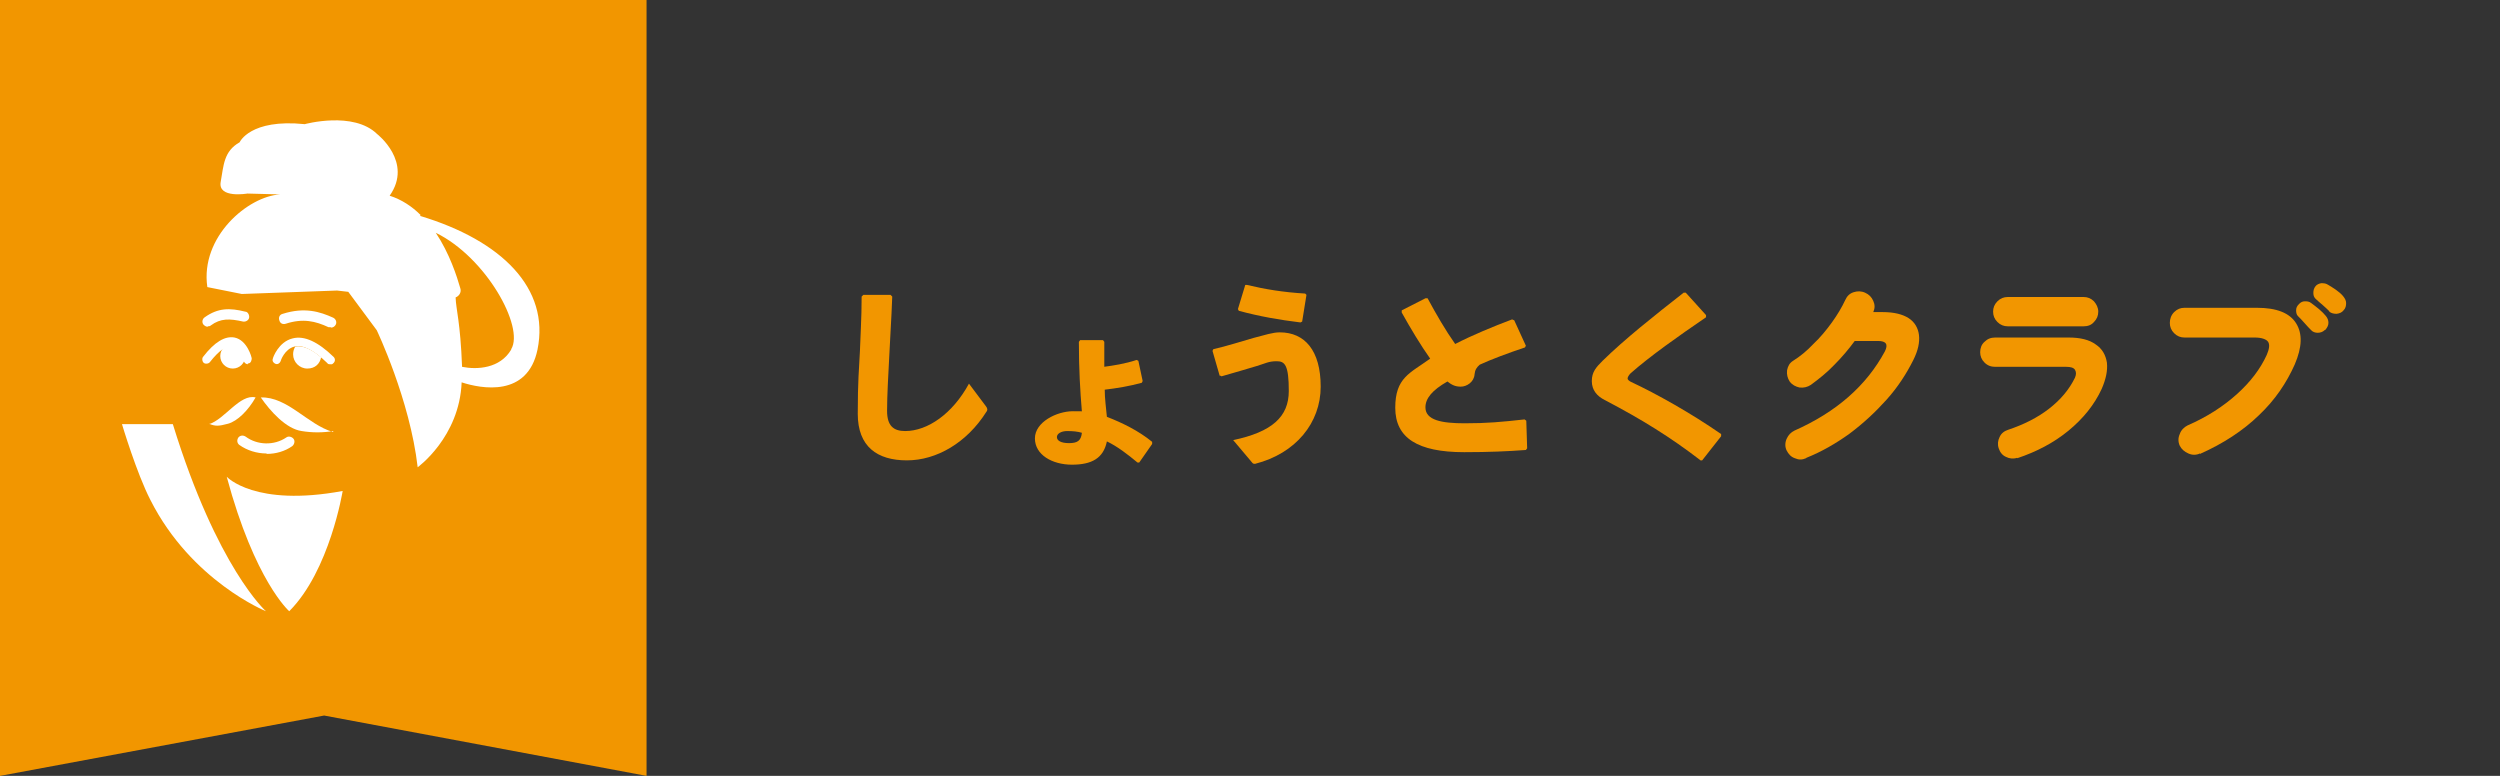 <?xml version="1.0" encoding="UTF-8"?>
<svg id="layer" xmlns="http://www.w3.org/2000/svg" width="204.6mm" height="63.5mm" version="1.1" viewBox="0 0 580 180">
  <rect x="0" y="0" width="580" height="180" fill="#333333" stroke="none"/>
  <!-- Generator: Adobe Illustrator 29.5.1, SVG Export Plug-In . SVG Version: 2.1.0 Build 141)  -->
  <defs>
    <style>
      .st0 {
        fill: #f29600;
      }

      .st1 {
        fill: #fff;
      }
    </style>
  </defs>
  <polygon class="st0" points="150 180 75.2 166 0 180 0 0 150 0 150 180"/>
  <g>
    <g>
      <path class="st1" d="M97.6,49.9c-2-2-4.4-3.6-7.2-4.5,5.5-7.8-2.9-14.3-2.9-14.3-5.5-5.4-16.8-2.3-16.8-2.3-12.7-1.3-15.1,4.2-15.1,4.2-3.7,2.1-3.7,5.3-4.4,9.2s6.2,2.7,6.2,2.7l7.6.2c-7.4.4-18.6,9.8-16.9,21.5l8,1.6,22.1-.8,2.6.3,6.6,8.9s7.7,16.1,9.5,31.8c0,0,9.7-7,10.2-19.7,4.6,1.5,15.3,3.5,17.6-7.6,2.9-14.2-8.3-25.3-27.2-31v-.2h.1ZM118.6,81.1c-2.6,4.4-7.9,4.7-11.4,4-.4-10.5-1.4-13.2-1.5-16.1.8-.3,1.4-1.2,1.1-2.1-.8-2.8-2.5-8.1-5.7-12.9,11.7,5.7,20.6,21.9,17.5,27h0Z"/>
      <path class="st1" d="M77.2,100.2c-5.8-1.7-10.5-8.2-16.7-8,2.2,3.2,5.9,7.3,9.5,7.8,2.4.4,4.9.4,7.3,0h0v.2Z"/>
      <path class="st1" d="M48.5,98.4c3.6-1.1,7.2-7.1,10.8-6.2-1.7,3-4.2,5.5-6.4,6.1s-3,.6-4.4,0h0Z"/>
      <path class="st1" d="M52.6,110.6s6.5,7.1,26.9,3.3c0,0-3,18.5-12.4,27.9,0,0-8-7-14.5-31.2Z"/>
    </g>
    <path class="st1" d="M61.8,105.2c-2.2,0-4.5-.7-6.3-2-.5-.4-.6-1.1-.2-1.7.4-.5,1.1-.6,1.7-.2,2.7,2,6.6,2.1,9.4.2.5-.4,1.3-.2,1.7.3.4.5.2,1.3-.3,1.7-1.7,1.2-3.8,1.8-5.9,1.8h0Z"/>
    <g>
      <path class="st1" d="M68.5,80.4c-.3.5-.5,1.1-.5,1.8,0,1.8,1.5,3.3,3.3,3.3s2.9-1.1,3.2-2.6c-2.3-2-4.4-2.8-6-2.5Z"/>
      <path class="st1" d="M57.5,84.5c-.4,0-.8-.3-1-.8h0c-.2-.8-1.1-3.1-2.5-3.4-1.3-.3-3.2,1-5.3,3.7-.3.4-1,.5-1.4.2s-.5-1-.2-1.4c2.7-3.5,5.1-4.9,7.3-4.5,3,.6,4,4.7,4,4.8,0,.5-.2,1.1-.7,1.2h-.2v.2h0Z"/>
      <path class="st1" d="M76.6,84.5c-.3,0-.5,0-.7-.3-3-2.9-5.6-4.3-7.6-3.8-2.3.6-3.2,3.3-3.2,3.4-.2.5-.7.8-1.2.6-.5-.2-.8-.7-.6-1.2,0-.2,1.3-3.9,4.6-4.7,2.7-.7,5.9.8,9.5,4.3.4.4.4,1,0,1.4s-.4.3-.7.3h-.1Z"/>
      <circle class="st1" cx="54" cy="82.6" r="2.9"/>
    </g>
    <path class="st1" d="M48.2,75.8c-.4,0-.7-.2-1-.5-.4-.5-.3-1.3.3-1.7,3.1-2.2,5.8-2.2,9.4-1.3.6,0,1,.8.9,1.4s-.8,1-1.4.9c-3.1-.7-5.2-.8-7.5.9-.2.2-.5.2-.7.2h0Z"/>
    <path class="st1" d="M76.7,75.9h-.5c-3-1.4-5.9-2.1-9.9-.8-.6.2-1.3,0-1.5-.8-.2-.6,0-1.3.8-1.5,5.1-1.6,8.6-.5,11.7.9.6.3.9,1,.6,1.6-.2.4-.6.7-1.1.7h0Z"/>
    <path class="st1" d="M40.1,98.4h-11.8s3.4,11.4,6.6,17.6c9.5,18.8,26.8,25.8,26.8,25.8,0,0-11.3-10-21.6-43.4Z"/>
  </g>
  <g>
    <path class="st0" d="M200.3,68.4h6.3s.4.4.4.4c-.2,5.6-.5,9.4-.7,14-.2,3.9-.5,9-.5,12.5s1.5,4.7,4.2,4.7c5.2,0,11-4,14.8-11l3.9,5.2c.4.5.5.9.1,1.4-4.5,7.1-11.5,11.2-18.4,11.2s-11.4-3.2-11.4-10.8.3-10.4.5-14.5c.1-3.5.4-7.5.4-12.7l.3-.3Z"/>
    <path class="st0" d="M256.1,85.1c2.2-.3,4.9-.7,7.6-1.6l.4.2,1,4.7-.2.4c-2.9.8-6,1.3-8.6,1.6,0,2,.3,4.2.5,6.3,3.6,1.4,7.3,3.2,10.5,5.8v.5l-3,4.3h-.4c-2.3-1.9-4.6-3.7-7.1-4.9-.8,3.9-3.5,5.4-8.1,5.4s-8.6-2.3-8.6-6.1,5.1-6.3,8.8-6.3,1.6,0,2.1.1c-.4-4.8-.7-9.8-.7-16.2l.3-.4h5.3l.3.4v5.9ZM247.6,100c-1.4,0-2.4.6-2.4,1.4s.9,1.4,2.8,1.4,2.8-.5,3-2.4c-1-.3-2.1-.4-3.4-.4Z"/>
    <path class="st0" d="M283,87.3l-1.7-5.9.2-.4c3.1-.7,6.5-1.8,9.3-2.6,2.7-.7,4.5-1.3,6.1-1.3,5.8,0,9.5,4.2,9.5,12.6s-5.8,15.5-15.2,17.9c-.4,0-.5,0-.8-.4l-4.3-5.1c9-1.9,12.9-5.4,12.9-11.4s-.9-6.9-2.8-6.9-2.6.5-4.6,1.1c-2.4.7-5.3,1.6-8.2,2.4l-.4-.2ZM287.2,71.7l1.7-5.6h.4c4.2,1,8.4,1.7,13.5,2l.3.3-1,6.2-.4.2c-4.9-.6-9.5-1.4-14.3-2.7l-.2-.4Z"/>
    <path class="st0" d="M353.9,104.4c-4.1.3-8.5.5-14.2.5-10.8,0-16-3.3-16-10.3s3.4-8,8.1-11.4c-2.2-3.1-4.6-7.1-6.6-10.7v-.5c0,0,5.5-2.8,5.5-2.8h.5c2,3.7,4.2,7.5,6.4,10.6,4.1-2.1,8.7-4,13.2-5.7l.5.2,2.7,5.9-.2.4c-3.9,1.3-7.9,2.8-10.5,4-.7.6-1.1,1.2-1.2,2.2-.1,1.8-1.8,2.9-3.2,2.9s-2.2-.5-3.1-1.2c-3.5,2-5.1,3.9-5.1,6,0,3,3.8,3.7,9.1,3.7s8.4-.3,13.9-.9l.4.3.2,6.4-.3.4Z"/>
    <path class="st0" d="M394.4,106.7c-6.9-5.3-13.5-9.4-22.1-13.9-1.8-.9-3-2.3-3-4.4s1-3.2,2.5-4.7c5.1-5,11.9-10.4,18.8-15.8h.5l4.7,5.2v.5c-6.3,4.3-13.1,9.1-17.5,13-.4.4-.7.9-.7,1.2s.4.6.8.8c5.8,2.7,14,7.3,20.9,12.1v.5s-4.4,5.6-4.4,5.6h-.4Z"/>
    <path class="st0" d="M419,106.3c-.9.4-1.7.4-2.6,0-.9-.3-1.5-1-1.9-1.8s-.4-1.8,0-2.7c.4-.9,1-1.5,1.8-1.9,9.7-4.3,16.7-10.4,21-18.4.8-1.6.3-2.4-1.6-2.4h-5.4c-1.4,1.9-3,3.8-4.7,5.5-1.7,1.8-3.6,3.3-5.5,4.7-.8.5-1.6.7-2.6.6-.9-.2-1.7-.6-2.3-1.4-.5-.8-.7-1.6-.6-2.6.2-1,.6-1.7,1.4-2.2,1.6-1,3.2-2.3,4.7-3.9,1.6-1.5,3-3.2,4.3-5s2.3-3.5,3.1-5.2c.4-.9,1-1.5,1.9-1.8.9-.3,1.8-.3,2.7.1.9.4,1.5,1,1.9,1.9.4.9.4,1.7,0,2.6h2.2c2.6,0,4.6.5,6,1.4,1.4.9,2.2,2.3,2.4,3.9.2,1.7-.2,3.6-1.3,5.8-1.6,3.2-3.6,6.3-6.2,9.2-2.6,2.9-5.4,5.5-8.6,7.9-3.2,2.3-6.5,4.2-10,5.6Z"/>
    <path class="st0" d="M468,106.2c-.9.3-1.8.2-2.6-.2-.9-.4-1.4-1.1-1.7-2-.3-.9-.2-1.8.2-2.6.4-.9,1.1-1.4,2-1.7,3.6-1.2,6.8-2.8,9.5-4.9,2.7-2.1,4.7-4.5,6-7.2.3-.7.3-1.3,0-1.8-.3-.5-1-.7-2-.7h-16.5c-1,0-1.8-.3-2.5-1-.7-.7-1-1.5-1-2.4s.3-1.8,1-2.4c.7-.7,1.5-1,2.5-1h17c2.7,0,4.8.5,6.3,1.6,1.5,1,2.3,2.4,2.6,4.2.2,1.8-.2,3.8-1.2,6.1-1.7,3.7-4.3,6.9-7.7,9.7-3.4,2.8-7.4,4.9-11.9,6.4ZM465.8,75.7c-.9,0-1.7-.3-2.4-1-.7-.7-1-1.5-1-2.4s.3-1.7,1-2.4c.7-.7,1.5-1,2.4-1h17.6c.9,0,1.7.3,2.4,1,.6.7,1,1.5,1,2.4s-.3,1.7-1,2.4c-.6.7-1.4,1-2.4,1h-17.6Z"/>
    <path class="st0" d="M510.4,105.2c-.9.4-1.8.4-2.7,0-.9-.4-1.6-1-2-1.8-.4-.9-.4-1.8,0-2.7.3-.9,1-1.6,1.8-2,4.6-2,8.4-4.5,11.5-7.3,3.1-2.8,5.4-5.8,6.9-9.1.6-1.4.7-2.4.3-3-.4-.6-1.5-1-3.1-1h-16.3c-.9,0-1.7-.3-2.4-1-.7-.7-1-1.5-1-2.4s.3-1.8,1-2.5c.7-.7,1.5-1,2.4-1h16.8c4.6,0,7.6,1.2,9.1,3.6,1.5,2.4,1.4,5.5-.3,9.5-1.9,4.3-4.6,8.3-8.3,11.8-3.7,3.6-8.3,6.6-13.7,9ZM539.3,76.6c-.4.4-1,.6-1.6.6s-1.2-.2-1.6-.7c-.3-.3-.8-.8-1.4-1.5-.6-.7-1.1-1.2-1.6-1.7-.3-.3-.4-.8-.4-1.3,0-.6.2-1,.7-1.5.4-.4.8-.6,1.3-.6.5,0,1,0,1.5.4.5.4,1.1.8,1.8,1.4.7.6,1.2,1.1,1.6,1.6.4.5.6,1,.6,1.6,0,.6-.3,1.1-.7,1.6ZM540.4,72.2c-.3-.3-.8-.8-1.5-1.4-.7-.6-1.3-1.1-1.7-1.5-.3-.3-.5-.7-.5-1.3,0-.6.1-1.1.5-1.6.3-.4.8-.6,1.3-.7.5,0,1,0,1.5.3.5.3,1.2.7,1.9,1.2.7.5,1.3,1,1.7,1.5.4.5.7,1,.7,1.6,0,.6-.1,1.2-.6,1.7-.4.5-.9.7-1.6.8-.6,0-1.2-.1-1.7-.5Z"/>
  </g>
</svg>